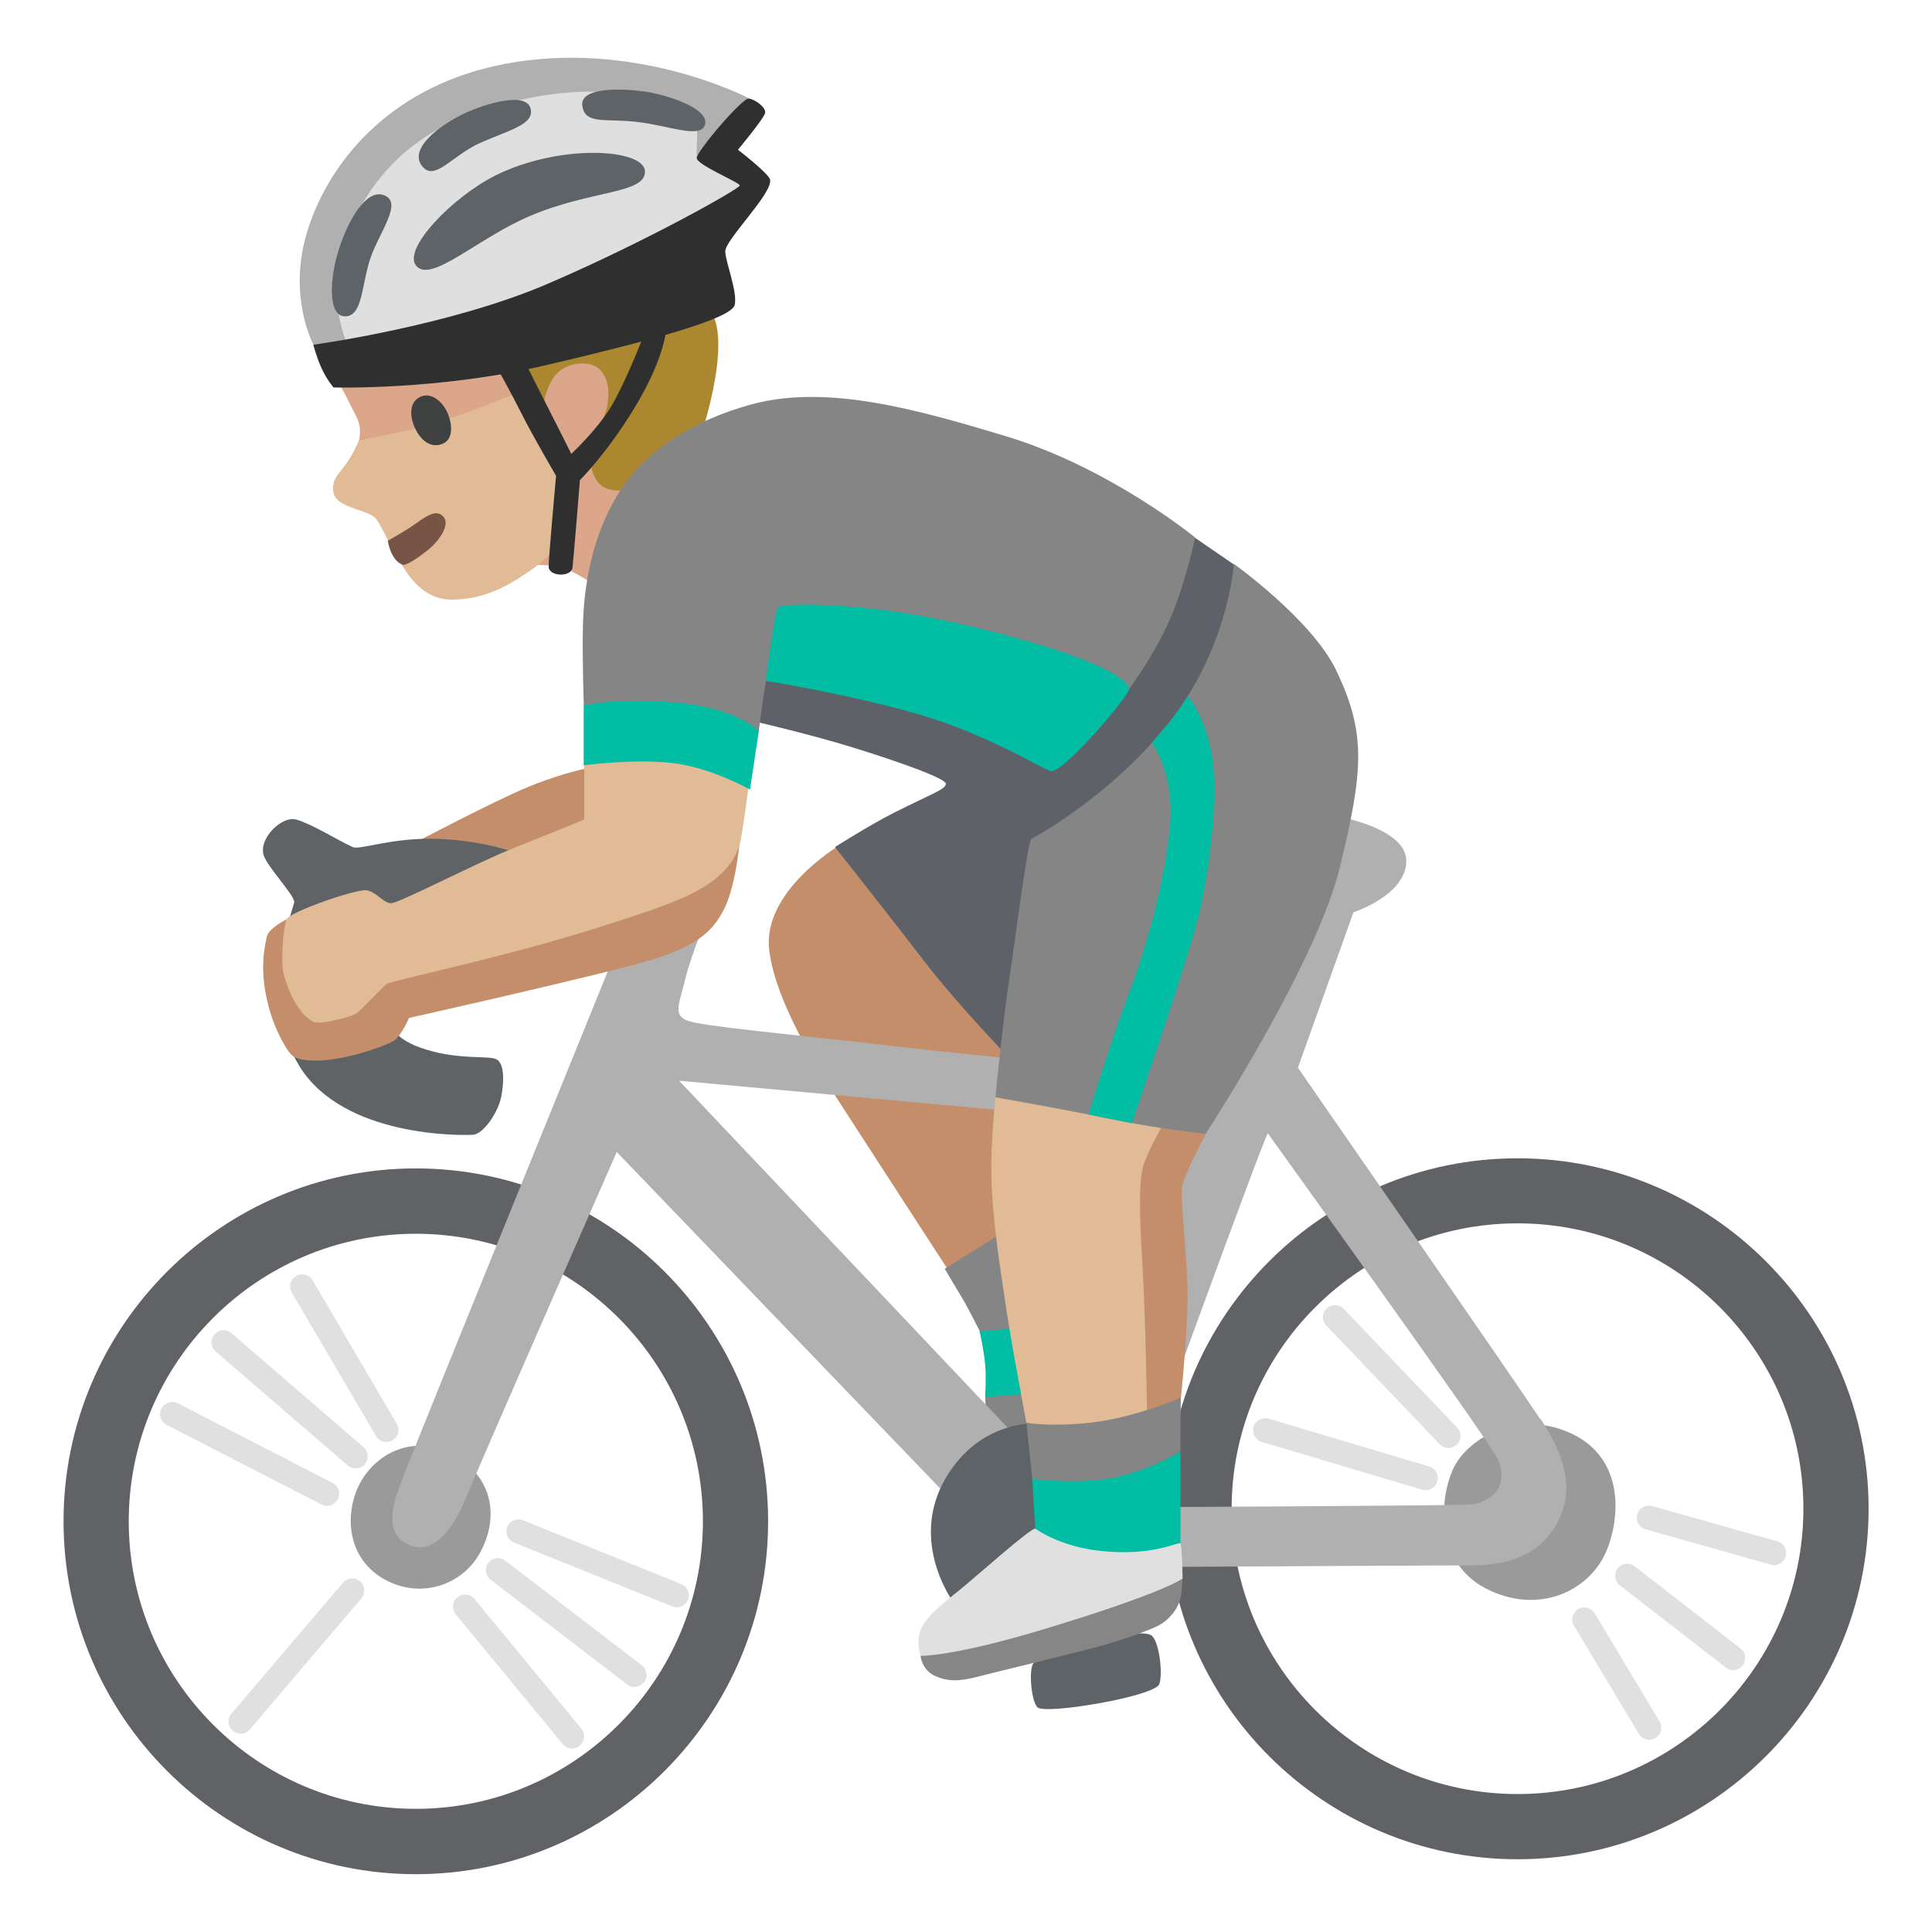 <?xml version="1.0" encoding="utf-8"?>
<!-- Generator: Adobe Illustrator 26.3.1, SVG Export Plug-In . SVG Version: 6.00 Build 0)  -->
<svg version="1.1" id="a" xmlns="http://www.w3.org/2000/svg" xmlns:xlink="http://www.w3.org/1999/xlink" x="0px" y="0px"
	 viewBox="0 0 128 128" style="enable-background:new 0 0 128 128;" xml:space="preserve">
<path style="fill:#DBA689;" d="M28.68,24.28l-6.12,1.3c0,0,0.38,0.66,0.68,1.3s0.78,1.17,0.55,2.29s11.39,8.26,11.39,8.26
	s1.39-0.06,2.2,0.22s2.14,1.18,2.14,1.18l2.87-6.67l1.11-11.25l-14.83,3.35L28.68,24.28z"/>
<path style="fill:#AB872F;" d="M38.34,21.76l-4.48,2.35l2.1,3.04c0,0,0.09-1.22,0.69-2.1c0.48-0.71,1.35-1.08,2.31-0.94
	s1.31,1.06,1.34,1.77c0.08,1.86-0.97,2.72-0.97,2.72l-0.15,2.34c0,0,0.16,1.24,1.19,1.48c1.23,0.29,2.02-0.25,2.02-0.25l4.05-3.33
	c0,0,2.38-6.99,0.29-8.63C45.53,19.27,38.35,21.76,38.34,21.76L38.34,21.76z"/>
<path style="fill:#C48E6A;" d="M61.5,58.26l-6.04-2.15c0,0-4.95,2.99-4.5,6.82c0.45,3.84,3.96,9.01,5.11,10.8s6.84,10.55,6.84,10.55
	l5.18-2.11l0.77-14.06l-7.35-9.84L61.5,58.26z"/>
<path style="fill:#C48E6A;" d="M27.07,56.05c0,0,5.74-3.03,7.96-3.93c3.14-1.28,5.31-1.47,5.31-1.47l1.08,9.63l-14.34-4.22
	L27.07,56.05z"/>
<path style="fill:#E0BB95;" d="M34.41,25.99c0,0-3.23,1.29-5.55,2.06c-1.17,0.39-5.08,1.13-5.08,1.13s-0.36,0.86-0.79,1.47
	c-0.48,0.68-0.88,0.97-0.92,1.61c-0.04,0.64,0.27,0.95,0.92,1.24s1.44,0.46,1.8,0.75s0.94,1.68,1.41,2.44s1.46,3.06,3.79,3.04
	c2.38-0.03,4.06-1.17,5.41-2.12s1.89-2.14,1.89-2.14v-4.41L34.41,26L34.41,25.99z"/>
<path style="fill:#858585;" d="M66.93,81.35l-4.34,2.71c0,0,0.9,1.52,1.21,2.03c0.31,0.51,1.13,2.14,1.13,2.14l1.17,2.25l-0.83,1.73
	l0.06,2.24l2.94,2.62l2.81-5.88l-4.16-9.83L66.93,81.35z"/>
<path style="fill:#00BDA3;" d="M67.32,87.99l-2.42,0.22c0,0,0.29,1.27,0.37,2.21s0,2.13,0,2.13l3.91-0.28l-1.85-4.28H67.32z"/>
<path style="fill:#9A9A9A;" d="M106.5,102.59c0.96-2.53,0.9-6.2-2.56-7.69s-6.56,0.38-7.55,2.19c-0.98,1.81-1.5,6.3,2.03,8.14
	s7.02,0.15,8.08-2.65V102.59z"/>
<path style="fill:#606265;" d="M100.54,123.18c-12.82,0-23.26-10.42-23.26-23.22s10.43-23.22,23.26-23.22s23.26,10.42,23.26,23.22
	S113.37,123.18,100.54,123.18z M100.54,81.05c-10.44,0-18.94,8.48-18.94,18.9s8.5,18.91,18.94,18.91s18.94-8.48,18.94-18.91
	S110.98,81.05,100.54,81.05z"/>
<path style="fill:#606265;" d="M27.55,124.17c-12.87,0-23.34-10.49-23.34-23.38s10.47-23.38,23.34-23.38s23.34,10.49,23.34,23.38
	S40.42,124.17,27.55,124.17z M27.55,81.74c-10.49,0-19.02,8.55-19.02,19.05s8.53,19.05,19.02,19.05s19.02-8.55,19.02-19.05
	S38.04,81.74,27.55,81.74z"/>
<path style="fill:#9A9A9A;" d="M25.34,104.56c2.36,1.42,5.29,0.57,6.52-1.79s0.72-4.9-1.72-6.33s-5.03-0.37-6.22,1.7
	C22.85,100.01,22.84,103.06,25.34,104.56z"/>
<path style="fill:#B0B0B0;" d="M102.03,94c-1.23-1.89-16.04-23.26-16.04-23.26l3.68-10.3c0,0,3.5-1.13,3.5-3.4s-4.91-3.02-4.91-3.02
	L81.18,71.4c0,0-12.75-1.04-20.97-1.98S46.61,68,45.57,67.63s-0.54-1.19-0.16-2.8s1.77-4.95,1.77-4.95l-4.44-1.61
	c0,0-15.21,37.41-15.77,38.92s-1.89,4.16,0,5.1c1.6,0.8,2.93-0.66,3.97-3.21c1.04-2.55,9.92-22.76,9.92-22.76L64.1,100.5l13.79,3.31
	c0,0,17.26-0.1,19.63-0.1s4.43-0.66,5.6-2.72c1.46-2.58,0.17-5.1-1.05-6.98L102.03,94z M66.72,94.55L44.99,71.6l32.97,3.02
	l-6.8,21.06L66.72,94.55z M97.53,99.67c-1.04,0.09-19.48,0.17-19.48,0.17l-2.83-1.04c0,0,8.6-23.71,8.78-23.71
	c0,0,14.57,20.25,15.19,21.5c0.34,0.67,0.4,1.5,0.04,2.08S98.05,99.62,97.53,99.67L97.53,99.67z"/>
<path style="fill:#5F6366;" d="M34.41,56.58c0,0-2.41-0.97-5.8-1.01c-2.82-0.03-4.79,0.76-5.24,0.55c-0.96-0.43-2.67-1.51-3.73-1.82
	c-0.97-0.28-2.52,1.26-2.17,2.37c0.25,0.77,2.02,2.62,2.02,3.08s-2.57,6.15,0.35,10.89s10.79,4.59,11.5,4.54s1.68-1.53,1.87-2.52
	c0.2-1.06,0.2-2.17-0.3-2.47s-2.67,0.1-5.14-0.81c-1.8-0.66-1.92-1.61-1.92-1.61l8.57-11.19L34.41,56.58z"/>
<path style="fill:#5E6367;" d="M63.15,106.13c0,0-2.94-3.97-0.52-8.16c2.42-4.19,6.55-3.66,6.55-3.66l2.09,9.35l-8.12,2.48
	L63.15,106.13z"/>
<path style="fill:#5E6367;" d="M68.74,113.12c0.54,0.49,7.79-0.73,8.07-1.55c0.25-0.74-0.03-2.91-0.54-3.23
	c-0.95-0.59-7.42,1.07-7.85,1.93C68.17,110.78,68.33,112.74,68.74,113.12z"/>
<path style="fill:#C48E6A;" d="M72.81,89.38l3.93,6.81l1.5-3.59c0,0,0.55-5.22,0.42-7.8s-0.44-5.45-0.35-6.15s1.57-3.53,1.57-3.53
	l-3.58-3.54C76.3,71.58,72.81,89.38,72.81,89.38z"/>
<path style="fill:#C48E6A;" d="M27.74,62l-8.78-1.08c0,0-1.2,0.59-1.3,1.19s-0.6,2.34,0.32,5.2c0.3,0.93,1.08,2.55,1.55,2.74
	c1.97,0.81,6.4-0.85,6.71-1.2c0.53-0.6,0.86-1.41,0.86-1.41s12.97-2.9,16.17-3.88c3.2-0.98,4.01-2.09,4.6-3.13
	c0.84-1.47,1.11-4.43,1.11-4.43l-1.92-2.88L27.74,62L27.74,62z"/>
<path style="fill:#E0BB95;" d="M79.09,69.54L65.95,72.7c0,0-0.13,0.98-0.25,3.38c-0.17,3.62,0.54,7.69,0.87,9.99
	c0.39,2.75,1.43,8.19,1.43,8.19l4.67,1.32l3.32-2.18c0,0-0.09-6.15-0.31-9.77s-0.22-5.67,0.13-6.59c0.54-1.42,1.53-3.01,1.53-3.01
	l1.74-4.49L79.09,69.54z"/>
<path style="fill:#E0BB95;" d="M44.94,48.47l-6.23,1.97c0,0,0,1.95,0,2.42v1.43c0,0-2.44,1.01-4.69,1.9s-7.29,3.49-8.03,3.64
	c-0.53,0.11-1.05-0.78-1.74-0.85s-5.08,1.43-5.27,1.94s-0.42,2.77-0.18,3.65c0.34,1.22,1.05,2.7,1.97,3.13
	c0.46,0.21,2.55-0.34,2.86-0.57s1.74-1.74,1.98-1.94s7.68-1.74,13.61-3.61c4.08-1.28,6.15-2,7.56-2.91c1.2-0.78,1.9-1.67,2.21-2.68
	c0.2-0.63,0.66-4.34,0.66-4.34l-4.69-3.18L44.94,48.47z"/>
<path style="fill:#5E6268;" d="M47.53,40.55l2.77,7.32c0,0,3.47,0.81,6.13,1.63s6.29,2.06,6.24,2.44s-0.98,0.66-3.47,1.92
	c-1.6,0.81-3.88,2.26-3.88,2.26s4.04,5.11,5.99,7.66s5.42,6.18,5.42,6.18l18.61-25.17l-3.56-7.37l-2.61-1.79l-31.63,4.93
	L47.53,40.55z"/>
<path style="fill:#858585;" d="M68.31,55.6c-0.25,0.37-1.12,7.15-1.49,9.58c-0.37,2.43-0.87,7.52-0.87,7.52s4.66,0.81,7.59,1.43
	s6.34,0.99,6.34,0.99s7.34-11.25,8.89-17.66c1.55-6.4,1.77-8.85-0.25-13.06c-1.61-3.35-6.77-7.04-6.77-7.04s-0.37,5.62-4.35,10.59
	s-9.09,7.64-9.09,7.64V55.6z"/>
<path style="fill:#858585;" d="M41.53,31.87c-2.44,3.32-2.86,7.36-2.91,9.59s0.06,5.3,0.06,5.3l7.96,2.11l3.62-0.36
	c0,0,0.26-2.19,0.5-3.42s11.85-1.44,11.85-1.44l12.21,1.97c0,0,1.97-2.57,3.06-5.5c0.83-2.24,1.3-4.51,1.3-4.51
	s-5.69-4.66-12.6-6.73c-5.77-1.74-11.73-3.42-16.67-2.12c-4.27,1.13-7.01,3.26-8.36,5.11L41.53,31.87z"/>
<path style="fill:#2F2F2F;" d="M32.99,24.47c0,0,0.93,1.66,1.62,3.04s2.23,4.01,2.23,4.01s-0.51,5.63-0.49,6.04
	c0.04,0.65,1.5,0.69,1.58,0.04c0.06-0.44,0.49-5.79,0.49-5.79s1.67-1.65,3.44-4.5c2.15-3.44,2.27-5.43,2.27-5.43l-1.54,0.49
	c0,0-1.18,3.04-2.11,4.58s-2.63,3.12-2.63,3.12s-0.89-1.79-1.65-3.27s-1.73-3.44-1.73-3.44l-1.49,1.12L32.99,24.47z"/>
<path style="fill:#B0B0B0;" d="M24,24.38l-3.23-1.54c0,0-1.68-3.08-0.48-7.28S25.16,6.28,32.25,4.5c9.21-2.3,17.38,2.02,17.38,2.02
	l-3.87,10.73l-21.75,7.12L24,24.38z"/>
<path style="fill:#DFDFDF;" d="M23.17,23.19c0,0-1.43-2.72-0.6-6.14s3.33-7.39,8.07-9.24C40.26,4.05,45.82,7.49,46.08,8
	s-0.05,2.39,0.13,2.53c0.65,0.51,3.11,1.71,3.11,1.71l-0.04,1.43l-15.14,7.78C34.14,21.45,23.17,23.19,23.17,23.19z"/>
<path style="fill:#5E6367;" d="M30.82,7.49c-1.77,0.83-3.76,2.39-2.85,3.52c0.84,1.05,1.95-0.7,3.86-1.55s3.65-1.22,3.31-2.31
	S32.08,6.9,30.82,7.49z"/>
<path style="fill:#5E6367;" d="M38.58,7.03c0.2,1.24,1.51,0.8,3.65,1.05c2.14,0.25,4.28,1.17,4.49,0.13s-2.52-1.93-3.98-2.14
	S38.38,5.73,38.58,7.03L38.58,7.03z"/>
<path style="fill:#5E6367;" d="M32.8,11.64c-2.85,1.43-6.21,4.91-5.2,6s4.04-1.84,7.46-3.31c4.11-1.76,7.72-1.47,7.67-2.98
	s-5.66-1.85-9.94,0.29H32.8z"/>
<path style="fill:#5E6367;" d="M25.41,12.92c-1.16-0.38-2.32,1.62-2.95,3.57s-0.76,4.48,0.41,4.47s1.08-2.11,1.67-3.85
	s2.22-3.75,0.86-4.19L25.41,12.92z"/>
<path style="fill:#2F2F2F;" d="M20.76,22.84c0,0,8.97-1.22,15.51-4.03s12.74-6.31,12.74-6.52s-2.85-1.36-2.85-1.82
	s3.02-3.98,3.44-3.94s1.17,0.59,1.09,0.96s-1.8,2.43-1.8,2.43s2.04,1.57,2.13,1.98c0.19,0.91-3.01,4.01-2.97,4.77
	s0.81,2.64,0.63,3.52c-0.19,0.93-5.57,2.38-12.62,4.03S22.1,25.67,22.1,25.67s-0.43-0.48-0.79-1.26
	C20.97,23.67,20.76,22.84,20.76,22.84z"/>
<g>
	<path style="fill:#E0E0E0;" d="M109.27,115.27c-0.27,0-0.54-0.14-0.69-0.39l-4.3-7.17c-0.23-0.38-0.1-0.87,0.27-1.1
		c0.37-0.23,0.87-0.1,1.1,0.27l4.3,7.17c0.23,0.38,0.1,0.87-0.27,1.1c-0.13,0.08-0.27,0.11-0.41,0.11L109.27,115.27z"/>
	<path style="fill:#E0E0E0;" d="M114.83,110.65c-0.17,0-0.35-0.05-0.49-0.17l-7.02-5.45c-0.35-0.27-0.41-0.77-0.14-1.12
		c0.27-0.35,0.77-0.41,1.12-0.14l7.02,5.45c0.35,0.27,0.41,0.77,0.14,1.12C115.3,110.54,115.07,110.65,114.83,110.65z"/>
	<path style="fill:#E0E0E0;" d="M117.54,103.69c-0.07,0-0.14,0-0.22-0.03l-8.3-2.34c-0.42-0.12-0.67-0.56-0.55-0.99
		c0.12-0.42,0.55-0.67,0.99-0.55l8.3,2.34c0.42,0.12,0.67,0.56,0.55,0.99C118.21,103.46,117.89,103.69,117.54,103.69z"/>
	<path style="fill:#E0E0E0;" d="M94.46,98.73c-0.07,0-0.15-0.01-0.23-0.03l-10.64-3.17c-0.42-0.13-0.66-0.57-0.54-1
		c0.12-0.42,0.57-0.66,1-0.54l10.64,3.17c0.42,0.13,0.66,0.57,0.54,1C95.13,98.51,94.81,98.73,94.46,98.73z"/>
	<path style="fill:#E0E0E0;" d="M95.97,95.94c-0.21,0-0.41-0.08-0.57-0.24l-7.52-7.87c-0.31-0.31-0.31-0.82,0-1.13s0.82-0.31,1.13,0
		l7.52,7.87c0.31,0.31,0.31,0.82,0,1.13C96.37,95.85,96.17,95.93,95.97,95.94L95.97,95.94z"/>
</g>
<g>
	<path style="fill:#E0E0E0;" d="M21.67,99.77c-0.12,0-0.25-0.03-0.37-0.09L11.04,94.4c-0.39-0.2-0.55-0.68-0.34-1.08
		c0.2-0.39,0.69-0.55,1.08-0.35l10.26,5.28c0.39,0.2,0.55,0.68,0.34,1.08C22.24,99.61,21.96,99.76,21.67,99.77L21.67,99.77z"/>
	<path style="fill:#E0E0E0;" d="M23.56,97.28c-0.19,0-0.37-0.06-0.52-0.19l-8.75-7.55c-0.33-0.29-0.37-0.79-0.08-1.13
		s0.79-0.37,1.13-0.08l8.75,7.55c0.33,0.29,0.37,0.79,0.08,1.13C24.01,97.19,23.79,97.29,23.56,97.28L23.56,97.28z"/>
	<path style="fill:#E0E0E0;" d="M25.6,95.54c-0.27,0-0.54-0.14-0.69-0.4l-5.58-9.51c-0.22-0.38-0.1-0.87,0.28-1.09
		c0.38-0.22,0.87-0.1,1.1,0.28l5.58,9.51c0.22,0.38,0.1,0.87-0.28,1.09c-0.13,0.07-0.27,0.11-0.4,0.11L25.6,95.54z"/>
	<path style="fill:#E0E0E0;" d="M15.94,114.86c-0.18,0-0.37-0.06-0.52-0.19c-0.34-0.29-0.38-0.79-0.09-1.13l7.39-8.68
		c0.29-0.34,0.79-0.38,1.13-0.09c0.34,0.29,0.38,0.79,0.09,1.13l-7.39,8.68C16.39,114.77,16.17,114.86,15.94,114.86z"/>
	<path style="fill:#E0E0E0;" d="M37.9,115.84c-0.23,0-0.46-0.1-0.62-0.29l-7.09-8.6c-0.28-0.34-0.23-0.85,0.11-1.13
		s0.85-0.23,1.13,0.11l7.09,8.6c0.28,0.34,0.23,0.85-0.11,1.13C38.26,115.78,38.08,115.84,37.9,115.84z"/>
	<path style="fill:#E0E0E0;" d="M42.04,111.77c-0.17,0-0.34-0.05-0.49-0.17l-9.05-6.94c-0.35-0.27-0.42-0.77-0.15-1.12
		c0.27-0.35,0.77-0.42,1.12-0.15l9.05,6.94c0.35,0.27,0.42,0.77,0.15,1.12c-0.16,0.2-0.4,0.31-0.64,0.31L42.04,111.77z"/>
	<path style="fill:#E0E0E0;" d="M44.84,106.49c-0.1,0-0.2-0.02-0.3-0.06l-10.49-4.23c-0.41-0.17-0.61-0.63-0.44-1.04
		c0.17-0.41,0.63-0.6,1.04-0.44l10.49,4.23c0.41,0.17,0.61,0.63,0.44,1.04C45.45,106.3,45.15,106.49,44.84,106.49z"/>
</g>
<path style="fill:#785446;" d="M25.69,35.83c0,0,1.13-0.63,1.84-1.13s1.39-1.01,1.86-0.45s-0.38,1.67-1.04,2.19
	s-1.45,1.07-1.69,0.97c-0.79-0.3-0.97-1.59-0.97-1.59L25.69,35.83z"/>
<path style="fill:#3F4040;" d="M27.79,26.32c-0.78,0.42-0.6,1.5-0.21,2.21c0.42,0.78,1.08,1.18,1.79,0.85
	c0.78-0.37,0.54-1.6,0.16-2.26S28.45,25.96,27.79,26.32z"/>
<path style="fill:#858585;" d="M70.85,100.64l-2.46-2.67L68,94.26c0,0,1.36,0.27,3.94,0.03c3.11-0.29,6.29-1.69,6.29-1.69
	l-0.03,3.56C78.2,96.16,70.85,100.64,70.85,100.64z"/>
<path style="fill:#868686;" d="M71.34,104.41l-10.35,5.29c0,0,0.06,0.92,0.95,1.33s1.71,0.35,2.82,0.06c1.11-0.29,5.7-1.39,7.63-1.9
	s3.26-1,4.21-1.42c0.85-0.38,1.47-1.22,1.61-1.9c0.13-0.6,0.13-1.3,0.13-1.3S71.34,104.41,71.34,104.41z"/>
<g>
	<path style="fill:#00BDA3;" d="M72.78,104.17l-4.09-0.43l-0.1-2.45l-0.2-3.31c0,0,2.94,0.39,5.31-0.06s4.51-1.75,4.51-1.75v6.1
		l-5.43,1.91L72.78,104.17z"/>
	<path style="fill:#00BDA3;" d="M51.55,40.23c-0.21,0.13-0.81,4.88-0.81,4.88s5.64,0.9,10.2,2.24c4.56,1.33,8.4,3.75,8.7,3.75
		c0.95,0,5.27-5.13,5.17-5.47c-0.49-1.55-7.74-3.6-12.66-4.61C56.9,39.94,52.03,39.93,51.55,40.23z"/>
	<path style="fill:#00BDA3;" d="M76.31,49.24c0,0,1.6,2,1.17,5.83s-1.54,7.72-2.79,11.03s-2.57,7.74-2.57,7.74l2.87,0.57
		c0,0,3-8.76,4.1-12.53s1.67-9.41,1.18-11.96s-1.56-3.8-1.56-3.8s-1.02,1.51-1.32,1.83s-1.09,1.28-1.09,1.28L76.31,49.24z"/>
	<path style="fill:#00BDA3;" d="M38.67,46.75v3.95c0,0,3.28-0.44,5.86-0.15s5.16,1.76,5.16,1.76l0.58-3.86c0,0-1.42-1.59-5.7-1.92
		C40.58,46.22,38.67,46.75,38.67,46.75z"/>
</g>
<path style="fill:#E0E0E0;" d="M68.59,101.28c-0.28-0.09-4.05,3.29-5,4.05s-1.95,1.54-2.41,2.28c-0.6,0.98-0.19,2.09-0.19,2.09
	s2.02,0.1,8.3-1.8c7.95-2.41,9.06-3.32,9.06-3.32s-0.03-2.12-0.13-2.31s-1.8,0.89-5.41,0.47c-2.65-0.3-4.21-1.46-4.21-1.46H68.59z"
	/>
</svg>
